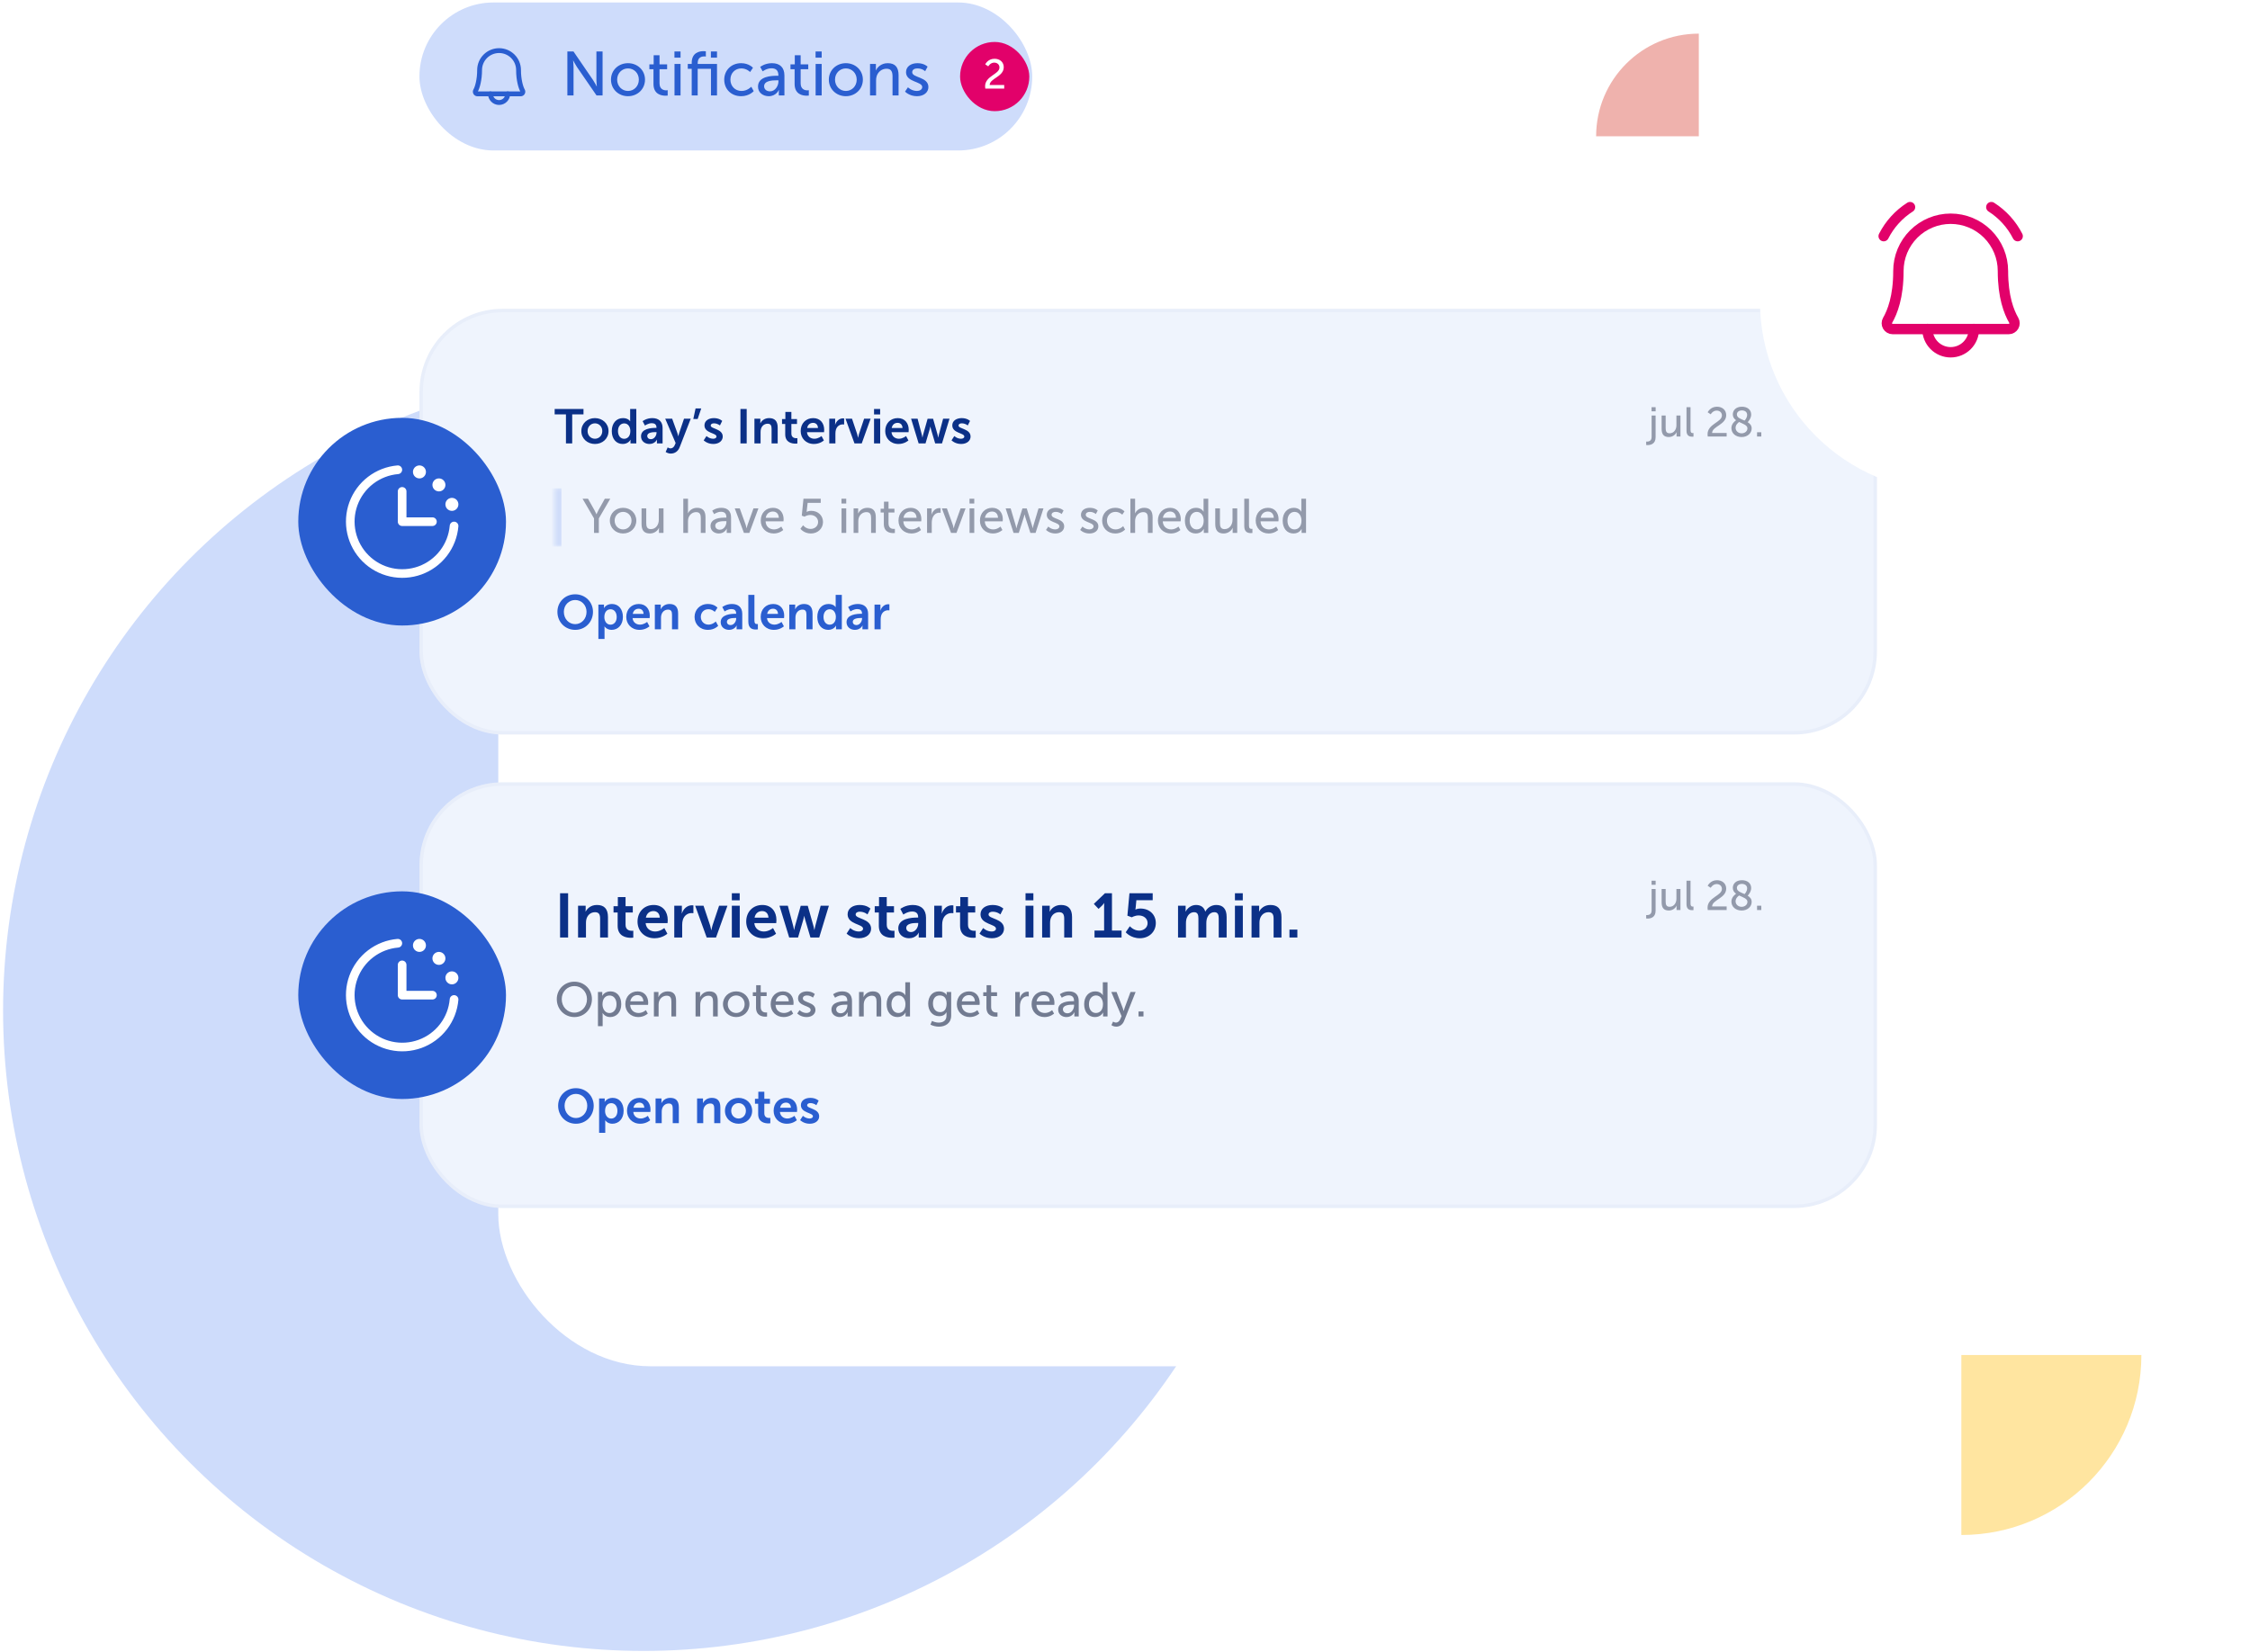<svg width="655" height="481" viewBox="0 0 655 481" fill="none" xmlns="http://www.w3.org/2000/svg">
<circle cx="187.342" cy="294.274" r="186.448" fill="#CEDCFB"/>
<g filter="url(#filter0_d_8358_5459)">
<rect x="145.051" y="65.484" width="423.485" height="315.467" rx="44.344" fill="white"/>
</g>
<rect x="122.105" y="227.793" width="424.296" height="123.963" rx="24.188" fill="#EFF4FD"/>
<rect x="122.609" y="228.297" width="423.288" height="122.955" rx="23.684" stroke="#0F3A9F" stroke-opacity="0.03" stroke-width="1.008"/>
<rect x="86.83" y="259.54" width="60.47" height="60.47" rx="30.235" fill="#2A5ED0"/>
<path d="M133.442 291.138C133.175 294.249 132.024 297.22 130.125 299.7C128.227 302.18 125.66 304.066 122.726 305.136C119.792 306.206 116.613 306.416 113.564 305.741C110.514 305.067 107.721 303.535 105.513 301.326C103.304 299.118 101.773 296.325 101.098 293.276C100.423 290.226 100.633 287.048 101.703 284.114C102.774 281.18 104.66 278.612 107.14 276.714C109.619 274.815 112.59 273.665 115.701 273.397C115.867 273.383 116.033 273.402 116.191 273.453C116.349 273.504 116.496 273.585 116.623 273.692C116.749 273.8 116.854 273.931 116.929 274.079C117.005 274.226 117.051 274.387 117.065 274.553C117.079 274.718 117.06 274.885 117.009 275.043C116.958 275.201 116.877 275.347 116.77 275.474C116.662 275.601 116.531 275.705 116.383 275.781C116.236 275.857 116.075 275.903 115.909 275.916C113.276 276.143 110.761 277.116 108.663 278.723C106.564 280.33 104.967 282.503 104.061 284.986C103.155 287.469 102.977 290.159 103.548 292.74C104.12 295.321 105.416 297.685 107.285 299.554C109.154 301.423 111.518 302.72 114.099 303.291C116.68 303.862 119.37 303.684 121.853 302.778C124.337 301.872 126.509 300.276 128.116 298.177C129.723 296.078 130.697 293.564 130.923 290.93C130.95 290.596 131.11 290.286 131.365 290.07C131.621 289.853 131.952 289.747 132.286 289.774C132.621 289.802 132.93 289.961 133.147 290.217C133.364 290.472 133.47 290.804 133.442 291.138ZM115.805 280.956V289.774C115.805 290.108 115.938 290.429 116.174 290.665C116.411 290.901 116.731 291.034 117.065 291.034H125.884C126.218 291.034 126.538 290.901 126.774 290.665C127.011 290.429 127.143 290.108 127.143 289.774C127.143 289.44 127.011 289.12 126.774 288.883C126.538 288.647 126.218 288.514 125.884 288.514H118.325V280.956C118.325 280.621 118.192 280.301 117.956 280.065C117.72 279.829 117.399 279.696 117.065 279.696C116.731 279.696 116.411 279.829 116.174 280.065C115.938 280.301 115.805 280.621 115.805 280.956ZM122.104 277.176C122.478 277.176 122.843 277.065 123.154 276.858C123.465 276.65 123.707 276.355 123.85 276.01C123.993 275.664 124.031 275.284 123.958 274.918C123.885 274.551 123.705 274.215 123.44 273.95C123.176 273.686 122.84 273.506 122.473 273.433C122.106 273.36 121.726 273.398 121.381 273.541C121.036 273.684 120.741 273.926 120.533 274.237C120.325 274.547 120.215 274.913 120.215 275.287C120.215 275.788 120.414 276.268 120.768 276.623C121.122 276.977 121.603 277.176 122.104 277.176ZM127.773 280.956C128.147 280.956 128.512 280.845 128.823 280.637C129.134 280.429 129.376 280.134 129.519 279.789C129.662 279.444 129.7 279.064 129.627 278.697C129.554 278.331 129.374 277.994 129.11 277.73C128.845 277.465 128.509 277.285 128.142 277.213C127.775 277.14 127.395 277.177 127.05 277.32C126.705 277.463 126.41 277.705 126.202 278.016C125.994 278.327 125.884 278.692 125.884 279.066C125.884 279.567 126.083 280.048 126.437 280.402C126.791 280.756 127.272 280.956 127.773 280.956ZM131.553 286.625C131.926 286.625 132.292 286.514 132.603 286.306C132.913 286.098 133.155 285.803 133.299 285.458C133.442 285.113 133.479 284.733 133.406 284.366C133.333 284 133.153 283.663 132.889 283.399C132.625 283.134 132.288 282.954 131.921 282.882C131.555 282.809 131.175 282.846 130.83 282.989C130.484 283.132 130.189 283.374 129.981 283.685C129.774 283.996 129.663 284.361 129.663 284.735C129.663 285.236 129.862 285.717 130.216 286.071C130.571 286.426 131.052 286.625 131.553 286.625Z" fill="white"/>
<path d="M163.044 272.981V260.101H165.384V272.981H163.044ZM168.279 272.981V263.729H170.492V264.799C170.492 265.144 170.456 265.434 170.456 265.434H170.492C170.891 264.654 171.907 263.511 173.776 263.511C175.826 263.511 176.987 264.581 176.987 267.03V272.981H174.701V267.502C174.701 266.377 174.411 265.616 173.232 265.616C171.998 265.616 171.091 266.396 170.746 267.502C170.619 267.883 170.583 268.3 170.583 268.736V272.981H168.279ZM179.804 269.588V265.706H178.606V263.874H179.858V261.207H182.108V263.874H184.212V265.706H182.108V269.298C182.108 270.822 183.305 271.04 183.94 271.04C184.194 271.04 184.357 271.003 184.357 271.003V273.017C184.357 273.017 184.085 273.071 183.65 273.071C182.362 273.071 179.804 272.69 179.804 269.588ZM185.59 268.355C185.59 265.507 187.531 263.511 190.288 263.511C192.955 263.511 194.388 265.452 194.388 267.901C194.388 268.173 194.334 268.79 194.334 268.79H187.948C188.093 270.405 189.345 271.239 190.724 271.239C192.211 271.239 193.39 270.223 193.39 270.223L194.279 271.874C194.279 271.874 192.864 273.198 190.56 273.198C187.495 273.198 185.59 270.985 185.59 268.355ZM188.021 267.212H192.066C192.03 265.96 191.25 265.289 190.234 265.289C189.055 265.289 188.238 266.015 188.021 267.212ZM196.288 272.981V263.729H198.501V265.325C198.501 265.67 198.465 265.978 198.465 265.978H198.501C198.918 264.654 200.025 263.602 201.44 263.602C201.657 263.602 201.857 263.638 201.857 263.638V265.906C201.857 265.906 201.621 265.869 201.313 265.869C200.333 265.869 199.227 266.432 198.791 267.811C198.646 268.264 198.592 268.772 198.592 269.316V272.981H196.288ZM205.726 272.981L202.37 263.729H204.801L206.724 269.461C206.905 270.006 207.032 270.858 207.05 270.858H207.087C207.105 270.858 207.232 270.006 207.413 269.461L209.336 263.729H211.767L208.447 272.981H205.726ZM213.047 262.151V260.101H215.333V262.151H213.047ZM213.047 272.981V263.729H215.351V272.981H213.047ZM217.23 268.355C217.23 265.507 219.171 263.511 221.929 263.511C224.595 263.511 226.028 265.452 226.028 267.901C226.028 268.173 225.974 268.79 225.974 268.79H219.588C219.734 270.405 220.985 271.239 222.364 271.239C223.852 271.239 225.031 270.223 225.031 270.223L225.92 271.874C225.92 271.874 224.505 273.198 222.201 273.198C219.135 273.198 217.23 270.985 217.23 268.355ZM219.661 267.212H223.706C223.67 265.96 222.89 265.289 221.874 265.289C220.695 265.289 219.879 266.015 219.661 267.212ZM229.742 272.981L226.912 263.729H229.343L230.958 269.806C231.085 270.296 231.139 270.786 231.139 270.786H231.175C231.175 270.786 231.266 270.296 231.393 269.806L233.098 263.747H235.148L236.853 269.806C236.98 270.296 237.053 270.786 237.053 270.786H237.089C237.089 270.786 237.162 270.296 237.289 269.806L238.903 263.729H241.298L238.486 272.981H235.928L234.368 267.702C234.223 267.212 234.132 266.704 234.132 266.704H234.096C234.096 266.704 234.023 267.212 233.878 267.702L232.318 272.981H229.742ZM246.458 271.838L247.51 270.223C247.51 270.223 248.526 271.239 250.032 271.239C250.685 271.239 251.247 270.949 251.247 270.405C251.247 269.026 246.748 269.207 246.748 266.232C246.748 264.509 248.29 263.511 250.286 263.511C252.372 263.511 253.388 264.563 253.388 264.563L252.535 266.269C252.535 266.269 251.683 265.47 250.268 265.47C249.669 265.47 249.089 265.724 249.089 266.305C249.089 267.611 253.588 267.448 253.588 270.423C253.588 271.965 252.245 273.198 250.05 273.198C247.746 273.198 246.458 271.838 246.458 271.838ZM255.84 269.588V265.706H254.642V263.874H255.894V261.207H258.144V263.874H260.248V265.706H258.144V269.298C258.144 270.822 259.341 271.04 259.976 271.04C260.23 271.04 260.393 271.003 260.393 271.003V273.017C260.393 273.017 260.121 273.071 259.686 273.071C258.398 273.071 255.84 272.69 255.84 269.588ZM261.499 270.314C261.499 267.375 265.472 267.176 266.977 267.176H267.286V267.049C267.286 265.833 266.524 265.416 265.508 265.416C264.184 265.416 262.968 266.305 262.968 266.305L262.097 264.654C262.097 264.654 263.531 263.511 265.726 263.511C268.157 263.511 269.572 264.854 269.572 267.194V272.981H267.449V272.219C267.449 271.856 267.485 271.566 267.485 271.566H267.449C267.467 271.566 266.742 273.198 264.637 273.198C262.986 273.198 261.499 272.164 261.499 270.314ZM263.821 270.205C263.821 270.822 264.274 271.402 265.218 271.402C266.433 271.402 267.304 270.096 267.304 268.972V268.754H266.905C265.726 268.754 263.821 268.917 263.821 270.205ZM271.969 272.981V263.729H274.183V265.325C274.183 265.67 274.146 265.978 274.146 265.978H274.183C274.6 264.654 275.706 263.602 277.121 263.602C277.339 263.602 277.539 263.638 277.539 263.638V265.906C277.539 265.906 277.303 265.869 276.994 265.869C276.015 265.869 274.908 266.432 274.473 267.811C274.328 268.264 274.273 268.772 274.273 269.316V272.981H271.969ZM279.49 269.588V265.706H278.293V263.874H279.545V261.207H281.794V263.874H283.898V265.706H281.794V269.298C281.794 270.822 282.991 271.04 283.626 271.04C283.88 271.04 284.044 271.003 284.044 271.003V273.017C284.044 273.017 283.771 273.071 283.336 273.071C282.048 273.071 279.49 272.69 279.49 269.588ZM285.149 271.838L286.201 270.223C286.201 270.223 287.217 271.239 288.723 271.239C289.376 271.239 289.939 270.949 289.939 270.405C289.939 269.026 285.44 269.207 285.44 266.232C285.44 264.509 286.982 263.511 288.977 263.511C291.063 263.511 292.079 264.563 292.079 264.563L291.227 266.269C291.227 266.269 290.374 265.47 288.959 265.47C288.36 265.47 287.78 265.724 287.78 266.305C287.78 267.611 292.279 267.448 292.279 270.423C292.279 271.965 290.936 273.198 288.741 273.198C286.437 273.198 285.149 271.838 285.149 271.838ZM298.543 262.151V260.101H300.829V262.151H298.543ZM298.543 272.981V263.729H300.847V272.981H298.543ZM303.379 272.981V263.729H305.593V264.799C305.593 265.144 305.556 265.434 305.556 265.434H305.593C305.992 264.654 307.008 263.511 308.876 263.511C310.926 263.511 312.087 264.581 312.087 267.03V272.981H309.801V267.502C309.801 266.377 309.511 265.616 308.332 265.616C307.098 265.616 306.191 266.396 305.847 267.502C305.72 267.883 305.683 268.3 305.683 268.736V272.981H303.379ZM318.626 272.981V270.967H321.42V263.82C321.42 263.384 321.438 262.949 321.438 262.949H321.401C321.401 262.949 321.256 263.257 320.839 263.674L319.805 264.654L318.426 263.203L321.655 260.101H323.705V270.967H326.499V272.981H318.626ZM327.709 271.457L328.907 269.697C328.907 269.697 329.977 270.985 331.646 270.985C332.898 270.985 334.077 270.151 334.077 268.79C334.077 267.448 332.952 266.559 331.483 266.559C330.34 266.559 329.487 267.103 329.487 267.103L328.199 266.631L328.798 260.101H335.564V262.114H330.811L330.612 264.237C330.576 264.581 330.521 264.835 330.521 264.835H330.557C330.557 264.835 331.156 264.545 331.936 264.545C334.784 264.545 336.471 266.45 336.471 268.772C336.471 271.312 334.512 273.198 331.827 273.198C329.106 273.198 327.709 271.457 327.709 271.457ZM342.939 272.981V263.729H345.152V264.799C345.152 265.144 345.116 265.434 345.116 265.434H345.152C345.605 264.527 346.712 263.511 348.163 263.511C349.578 263.511 350.485 264.164 350.866 265.416H350.902C351.41 264.418 352.608 263.511 354.059 263.511C355.982 263.511 357.089 264.6 357.089 267.03V272.981H354.785V267.466C354.785 266.414 354.585 265.616 353.515 265.616C352.336 265.616 351.556 266.559 351.283 267.72C351.193 268.083 351.175 268.482 351.175 268.917V272.981H348.871V267.466C348.871 266.468 348.707 265.616 347.619 265.616C346.422 265.616 345.642 266.559 345.351 267.738C345.261 268.083 345.243 268.5 345.243 268.917V272.981H342.939ZM359.503 262.151V260.101H361.789V262.151H359.503ZM359.503 272.981V263.729H361.807V272.981H359.503ZM364.339 272.981V263.729H366.552V264.799C366.552 265.144 366.516 265.434 366.516 265.434H366.552C366.952 264.654 367.967 263.511 369.836 263.511C371.886 263.511 373.047 264.581 373.047 267.03V272.981H370.761V267.502C370.761 266.377 370.471 265.616 369.292 265.616C368.058 265.616 367.151 266.396 366.806 267.502C366.679 267.883 366.643 268.3 366.643 268.736V272.981H364.339ZM375.374 272.981V270.677H377.678V272.981H375.374Z" fill="#0B3087"/>
<path d="M162.088 290.929C162.088 288.065 164.332 285.85 167.21 285.85C170.089 285.85 172.318 288.065 172.318 290.929C172.318 293.864 170.089 296.15 167.21 296.15C164.332 296.15 162.088 293.864 162.088 290.929ZM163.528 290.929C163.528 293.173 165.178 294.866 167.21 294.866C169.242 294.866 170.879 293.173 170.879 290.929C170.879 288.757 169.242 287.12 167.21 287.12C165.178 287.12 163.528 288.757 163.528 290.929ZM174.072 298.803V288.841H175.327V289.448C175.327 289.73 175.299 289.97 175.299 289.97H175.327C175.327 289.97 175.934 288.672 177.726 288.672C179.645 288.672 180.858 290.196 180.858 292.411C180.858 294.683 179.49 296.15 177.627 296.15C176.061 296.15 175.44 294.979 175.44 294.979H175.412C175.412 294.979 175.44 295.233 175.44 295.6V298.803H174.072ZM175.398 292.439C175.398 293.709 176.103 294.979 177.415 294.979C178.544 294.979 179.475 294.048 179.475 292.425C179.475 290.873 178.643 289.871 177.458 289.871C176.385 289.871 175.398 290.619 175.398 292.439ZM182.038 292.411C182.038 290.139 183.576 288.672 185.608 288.672C187.625 288.672 188.698 290.168 188.698 292.016C188.698 292.199 188.655 292.609 188.655 292.609H183.449C183.519 294.175 184.634 294.965 185.904 294.965C187.131 294.965 188.02 294.132 188.02 294.132L188.585 295.134C188.585 295.134 187.527 296.15 185.819 296.15C183.576 296.15 182.038 294.527 182.038 292.411ZM183.491 291.579H187.301C187.258 290.351 186.497 289.758 185.579 289.758C184.535 289.758 183.689 290.407 183.491 291.579ZM190.358 295.981V288.841H191.684V289.787C191.684 290.069 191.656 290.309 191.656 290.309H191.684C191.967 289.688 192.813 288.672 194.365 288.672C196.044 288.672 196.82 289.589 196.82 291.409V295.981H195.452V291.72C195.452 290.718 195.24 289.928 194.097 289.928C193.011 289.928 192.136 290.647 191.84 291.677C191.755 291.959 191.727 292.284 191.727 292.637V295.981H190.358ZM202.484 295.981V288.841H203.81V289.787C203.81 290.069 203.782 290.309 203.782 290.309H203.81C204.092 289.688 204.939 288.672 206.491 288.672C208.17 288.672 208.946 289.589 208.946 291.409V295.981H207.577V291.72C207.577 290.718 207.366 289.928 206.223 289.928C205.136 289.928 204.261 290.647 203.965 291.677C203.88 291.959 203.852 292.284 203.852 292.637V295.981H202.484ZM210.463 292.397C210.463 290.238 212.185 288.672 214.315 288.672C216.446 288.672 218.167 290.238 218.167 292.397C218.167 294.57 216.446 296.15 214.315 296.15C212.185 296.15 210.463 294.57 210.463 292.397ZM211.86 292.397C211.86 293.892 212.975 294.965 214.315 294.965C215.67 294.965 216.77 293.892 216.77 292.397C216.77 290.915 215.67 289.857 214.315 289.857C212.975 289.857 211.86 290.915 211.86 292.397ZM220.086 293.37V290.041H219.155V288.94H220.129V286.88H221.455V288.94H223.176V290.041H221.455V293.215C221.455 294.64 222.457 294.824 222.979 294.824C223.176 294.824 223.303 294.796 223.303 294.796V296.009C223.303 296.009 223.106 296.037 222.823 296.037C221.906 296.037 220.086 295.755 220.086 293.37ZM224.353 292.411C224.353 290.139 225.891 288.672 227.923 288.672C229.94 288.672 231.013 290.168 231.013 292.016C231.013 292.199 230.97 292.609 230.97 292.609H225.764C225.834 294.175 226.949 294.965 228.219 294.965C229.447 294.965 230.335 294.132 230.335 294.132L230.9 295.134C230.9 295.134 229.842 296.15 228.134 296.15C225.891 296.15 224.353 294.527 224.353 292.411ZM225.806 291.579H229.616C229.573 290.351 228.812 289.758 227.894 289.758C226.85 289.758 226.004 290.407 225.806 291.579ZM232.095 295.106L232.758 294.132C232.758 294.132 233.562 294.965 234.804 294.965C235.396 294.965 235.989 294.654 235.989 294.076C235.989 292.764 232.32 293.032 232.32 290.704C232.32 289.406 233.477 288.672 234.903 288.672C236.469 288.672 237.202 289.462 237.202 289.462L236.652 290.492C236.652 290.492 236.017 289.857 234.888 289.857C234.296 289.857 233.717 290.111 233.717 290.732C233.717 292.016 237.386 291.734 237.386 294.076C237.386 295.261 236.37 296.15 234.804 296.15C233.054 296.15 232.095 295.106 232.095 295.106ZM242.043 293.977C242.043 291.621 245.147 291.522 246.347 291.522H246.657V291.395C246.657 290.224 245.994 289.829 245.091 289.829C243.99 289.829 243.101 290.52 243.101 290.52L242.537 289.519C242.537 289.519 243.567 288.672 245.204 288.672C247.01 288.672 248.026 289.66 248.026 291.466V295.981H246.756V295.303C246.756 294.979 246.784 294.739 246.784 294.739H246.756C246.756 294.739 246.177 296.15 244.47 296.15C243.242 296.15 242.043 295.402 242.043 293.977ZM243.426 293.907C243.426 294.485 243.877 295.049 244.766 295.049C245.923 295.049 246.671 293.836 246.671 292.778V292.552H246.318C245.288 292.552 243.426 292.623 243.426 293.907ZM250.076 295.981V288.841H251.402V289.787C251.402 290.069 251.374 290.309 251.374 290.309H251.402C251.684 289.688 252.531 288.672 254.083 288.672C255.762 288.672 256.538 289.589 256.538 291.409V295.981H255.17V291.72C255.17 290.718 254.958 289.928 253.815 289.928C252.729 289.928 251.854 290.647 251.557 291.677C251.473 291.959 251.445 292.284 251.445 292.637V295.981H250.076ZM258.112 292.411C258.112 290.139 259.452 288.672 261.343 288.672C262.994 288.672 263.544 289.801 263.544 289.801H263.572C263.572 289.801 263.544 289.589 263.544 289.321V286.019H264.913V295.981H263.615V295.303C263.615 295.021 263.629 294.824 263.629 294.824H263.601C263.601 294.824 263.022 296.15 261.258 296.15C259.325 296.15 258.112 294.626 258.112 292.411ZM259.509 292.411C259.509 293.963 260.341 294.965 261.526 294.965C262.585 294.965 263.586 294.217 263.586 292.397C263.586 291.127 262.923 289.857 261.569 289.857C260.44 289.857 259.509 290.788 259.509 292.411ZM271.31 297.279C271.31 297.279 272.199 297.759 273.272 297.759C274.513 297.759 275.529 297.208 275.529 295.755V295.233C275.529 295.007 275.543 294.781 275.543 294.781H275.515C275.092 295.487 274.429 295.896 273.399 295.896C271.409 295.896 270.21 294.302 270.21 292.242C270.21 290.196 271.353 288.672 273.328 288.672C275.049 288.672 275.571 289.73 275.571 289.73H275.6C275.6 289.73 275.586 289.631 275.586 289.504V288.841H276.898V295.684C276.898 298.041 275.106 298.944 273.3 298.944C272.439 298.944 271.55 298.704 270.859 298.351L271.31 297.279ZM273.667 294.711C274.654 294.711 275.557 294.118 275.557 292.256C275.557 290.393 274.654 289.857 273.54 289.857C272.298 289.857 271.593 290.76 271.593 292.213C271.593 293.695 272.383 294.711 273.667 294.711ZM278.545 292.411C278.545 290.139 280.083 288.672 282.115 288.672C284.133 288.672 285.205 290.168 285.205 292.016C285.205 292.199 285.163 292.609 285.163 292.609H279.956C280.027 294.175 281.142 294.965 282.411 294.965C283.639 294.965 284.528 294.132 284.528 294.132L285.092 295.134C285.092 295.134 284.034 296.15 282.327 296.15C280.083 296.15 278.545 294.527 278.545 292.411ZM279.999 291.579H283.808C283.766 290.351 283.004 289.758 282.087 289.758C281.043 289.758 280.196 290.407 279.999 291.579ZM287.162 293.37V290.041H286.231V288.94H287.204V286.88H288.531V288.94H290.252V290.041H288.531V293.215C288.531 294.64 289.532 294.824 290.054 294.824C290.252 294.824 290.379 294.796 290.379 294.796V296.009C290.379 296.009 290.181 296.037 289.899 296.037C288.982 296.037 287.162 295.755 287.162 293.37ZM295.546 295.981V288.841H296.873V290.083C296.873 290.379 296.844 290.619 296.844 290.619H296.873C297.197 289.575 298.03 288.757 299.13 288.757C299.314 288.757 299.483 288.785 299.483 288.785V290.139C299.483 290.139 299.299 290.097 299.088 290.097C298.213 290.097 297.409 290.718 297.084 291.776C296.957 292.185 296.915 292.623 296.915 293.06V295.981H295.546ZM300.302 292.411C300.302 290.139 301.84 288.672 303.872 288.672C305.89 288.672 306.962 290.168 306.962 292.016C306.962 292.199 306.92 292.609 306.92 292.609H301.713C301.784 294.175 302.898 294.965 304.168 294.965C305.396 294.965 306.285 294.132 306.285 294.132L306.849 295.134C306.849 295.134 305.791 296.15 304.084 296.15C301.84 296.15 300.302 294.527 300.302 292.411ZM301.756 291.579H305.565C305.523 290.351 304.761 289.758 303.844 289.758C302.8 289.758 301.953 290.407 301.756 291.579ZM308.044 293.977C308.044 291.621 311.148 291.522 312.347 291.522H312.658V291.395C312.658 290.224 311.995 289.829 311.092 289.829C309.991 289.829 309.102 290.52 309.102 290.52L308.538 289.519C308.538 289.519 309.568 288.672 311.205 288.672C313.011 288.672 314.027 289.66 314.027 291.466V295.981H312.757V295.303C312.757 294.979 312.785 294.739 312.785 294.739H312.757C312.757 294.739 312.178 296.15 310.471 296.15C309.243 296.15 308.044 295.402 308.044 293.977ZM309.427 293.907C309.427 294.485 309.878 295.049 310.767 295.049C311.924 295.049 312.672 293.836 312.672 292.778V292.552H312.319C311.289 292.552 309.427 292.623 309.427 293.907ZM315.611 292.411C315.611 290.139 316.952 288.672 318.842 288.672C320.493 288.672 321.043 289.801 321.043 289.801H321.072C321.072 289.801 321.043 289.589 321.043 289.321V286.019H322.412V295.981H321.114V295.303C321.114 295.021 321.128 294.824 321.128 294.824H321.1C321.1 294.824 320.521 296.15 318.758 296.15C316.825 296.15 315.611 294.626 315.611 292.411ZM317.008 292.411C317.008 293.963 317.841 294.965 319.026 294.965C320.084 294.965 321.086 294.217 321.086 292.397C321.086 291.127 320.423 289.857 319.068 289.857C317.939 289.857 317.008 290.788 317.008 292.411ZM323.549 298.506L324.029 297.462C324.029 297.462 324.424 297.759 324.861 297.759C325.412 297.759 325.877 297.363 326.145 296.714L326.498 295.896L323.507 288.841H325.045L326.837 293.512C326.978 293.878 327.105 294.372 327.105 294.372H327.133C327.133 294.372 327.246 293.892 327.373 293.526L329.108 288.841H330.59L327.246 297.265C326.808 298.365 325.934 298.944 324.932 298.944C324.128 298.944 323.549 298.506 323.549 298.506ZM331.44 295.981V294.527H332.88V295.981H331.44Z" fill="#727B91"/>
<path d="M162.478 321.964C162.478 319.1 164.707 316.856 167.656 316.856C170.605 316.856 172.834 319.1 172.834 321.964C172.834 324.913 170.605 327.213 167.656 327.213C164.707 327.213 162.478 324.913 162.478 321.964ZM164.354 321.964C164.354 324.024 165.822 325.548 167.656 325.548C169.49 325.548 170.957 324.024 170.957 321.964C170.957 319.989 169.49 318.521 167.656 318.521C165.822 318.521 164.354 319.989 164.354 321.964ZM174.406 329.865V319.848H176.043V320.37C176.043 320.638 176.014 320.863 176.014 320.863H176.043C176.043 320.863 176.663 319.678 178.357 319.678C180.304 319.678 181.545 321.216 181.545 323.446C181.545 325.731 180.149 327.213 178.258 327.213C176.833 327.213 176.198 326.225 176.198 326.225H176.17C176.17 326.225 176.198 326.479 176.198 326.846V329.865H174.406ZM176.141 323.488C176.141 324.602 176.748 325.703 177.933 325.703C178.921 325.703 179.739 324.899 179.739 323.474C179.739 322.105 179.006 321.216 177.947 321.216C177.016 321.216 176.141 321.893 176.141 323.488ZM182.524 323.446C182.524 321.23 184.033 319.678 186.178 319.678C188.252 319.678 189.367 321.188 189.367 323.093C189.367 323.304 189.324 323.784 189.324 323.784H184.358C184.471 325.04 185.444 325.689 186.517 325.689C187.674 325.689 188.591 324.899 188.591 324.899L189.282 326.183C189.282 326.183 188.182 327.213 186.39 327.213C184.005 327.213 182.524 325.491 182.524 323.446ZM184.414 322.557H187.561C187.532 321.583 186.926 321.061 186.136 321.061C185.219 321.061 184.584 321.625 184.414 322.557ZM190.844 327.043V319.848H192.566V320.68C192.566 320.948 192.537 321.174 192.537 321.174H192.566C192.876 320.567 193.666 319.678 195.119 319.678C196.714 319.678 197.617 320.511 197.617 322.416V327.043H195.839V322.782C195.839 321.908 195.613 321.315 194.696 321.315C193.737 321.315 193.031 321.922 192.763 322.782C192.664 323.079 192.636 323.403 192.636 323.742V327.043H190.844ZM202.928 327.043V319.848H204.65V320.68C204.65 320.948 204.621 321.174 204.621 321.174H204.65C204.96 320.567 205.75 319.678 207.203 319.678C208.798 319.678 209.701 320.511 209.701 322.416V327.043H207.923V322.782C207.923 321.908 207.697 321.315 206.78 321.315C205.821 321.315 205.115 321.922 204.847 322.782C204.748 323.079 204.72 323.403 204.72 323.742V327.043H202.928ZM211.045 323.446C211.045 321.244 212.809 319.678 214.996 319.678C217.197 319.678 218.961 321.244 218.961 323.446C218.961 325.661 217.197 327.213 215.01 327.213C212.809 327.213 211.045 325.661 211.045 323.446ZM212.865 323.446C212.865 324.786 213.839 325.689 215.01 325.689C216.167 325.689 217.141 324.786 217.141 323.446C217.141 322.119 216.167 321.202 215.01 321.202C213.839 321.202 212.865 322.119 212.865 323.446ZM220.71 324.405V321.386H219.779V319.96H220.753V317.886H222.502V319.96H224.139V321.386H222.502V324.179C222.502 325.364 223.433 325.534 223.927 325.534C224.125 325.534 224.252 325.506 224.252 325.506V327.072C224.252 327.072 224.04 327.114 223.702 327.114C222.7 327.114 220.71 326.818 220.71 324.405ZM225.211 323.446C225.211 321.23 226.72 319.678 228.865 319.678C230.939 319.678 232.054 321.188 232.054 323.093C232.054 323.304 232.011 323.784 232.011 323.784H227.045C227.158 325.04 228.131 325.689 229.204 325.689C230.361 325.689 231.278 324.899 231.278 324.899L231.969 326.183C231.969 326.183 230.869 327.213 229.077 327.213C226.692 327.213 225.211 325.491 225.211 323.446ZM227.101 322.557H230.248C230.22 321.583 229.613 321.061 228.823 321.061C227.906 321.061 227.271 321.625 227.101 322.557ZM232.924 326.155L233.743 324.899C233.743 324.899 234.533 325.689 235.704 325.689C236.212 325.689 236.649 325.463 236.649 325.04C236.649 323.968 233.15 324.109 233.15 321.795C233.15 320.454 234.35 319.678 235.902 319.678C237.524 319.678 238.314 320.497 238.314 320.497L237.651 321.823C237.651 321.823 236.988 321.202 235.888 321.202C235.422 321.202 234.97 321.4 234.97 321.851C234.97 322.867 238.47 322.74 238.47 325.054C238.47 326.253 237.425 327.213 235.718 327.213C233.926 327.213 232.924 326.155 232.924 326.155Z" fill="#2A5ED0"/>
<path d="M480.792 257.64V256.443H481.977V257.64H480.792ZM480.804 258.862H481.965V265.187C481.965 267.231 480.393 267.473 479.631 267.473C479.377 267.473 479.22 267.448 479.22 267.448V266.445C479.22 266.445 479.328 266.457 479.486 266.457C479.933 266.457 480.804 266.312 480.804 265.114V258.862ZM483.719 262.78V258.862H484.892V262.514C484.892 263.361 485.062 264.038 486.041 264.038C487.287 264.038 488.025 262.937 488.025 261.728V258.862H489.198V264.981H488.061V264.171C488.061 263.917 488.085 263.723 488.085 263.723H488.061C487.807 264.328 487.009 265.126 485.811 265.126C484.433 265.126 483.719 264.401 483.719 262.78ZM490.959 263.312V256.443H492.132V263.107C492.132 263.844 492.423 263.977 492.785 263.977C492.894 263.977 492.991 263.965 492.991 263.965V265.005C492.991 265.005 492.81 265.03 492.604 265.03C491.939 265.03 490.959 264.848 490.959 263.312ZM497.145 264.981C497.109 264.751 497.085 264.534 497.085 264.328C497.085 261.28 501.269 260.845 501.269 258.837C501.269 257.991 500.628 257.422 499.733 257.422C498.608 257.422 498.004 258.511 498.004 258.511L497.121 257.918C497.121 257.918 497.895 256.298 499.818 256.298C501.39 256.298 502.515 257.277 502.515 258.753C502.515 261.559 498.439 261.994 498.415 263.941H502.648V264.981H497.145ZM504.03 262.514C504.03 261.208 505.167 260.398 505.396 260.24C504.84 259.841 504.441 259.321 504.441 258.535C504.441 257.398 505.3 256.298 507.102 256.298C508.686 256.298 509.786 257.181 509.786 258.584C509.786 259.72 508.879 260.688 508.771 260.809C509.424 261.208 509.932 261.74 509.932 262.623C509.932 263.953 508.783 265.126 507.005 265.126C505.3 265.126 504.03 264.062 504.03 262.514ZM508.698 262.587C508.698 261.667 507.428 261.305 506.279 260.748C506.001 260.942 505.251 261.522 505.251 262.441C505.251 263.421 506.098 264.05 507.005 264.05C507.9 264.05 508.698 263.469 508.698 262.587ZM505.626 258.559C505.626 259.503 506.763 259.865 507.864 260.337C507.997 260.204 508.613 259.551 508.613 258.656C508.613 257.87 507.984 257.374 507.09 257.374C506.146 257.374 505.626 257.906 505.626 258.559ZM511.499 264.981V263.736H512.733V264.981H511.499Z" fill="#939AAB"/>
<rect x="122.105" y="89.921" width="424.296" height="123.963" rx="24.188" fill="#EFF4FD"/>
<rect x="122.609" y="90.425" width="423.288" height="122.955" rx="23.684" stroke="#0F3A9F" stroke-opacity="0.03" stroke-width="1.008"/>
<rect x="86.831" y="121.668" width="60.47" height="60.47" rx="30.235" fill="#2A5ED0"/>
<path d="M133.443 153.266C133.176 156.378 132.025 159.348 130.126 161.828C128.228 164.308 125.661 166.194 122.727 167.264C119.793 168.335 116.614 168.545 113.565 167.87C110.515 167.195 107.722 165.663 105.514 163.455C103.305 161.246 101.774 158.453 101.099 155.404C100.424 152.355 100.634 149.176 101.704 146.242C102.775 143.308 104.661 140.741 107.14 138.842C109.62 136.944 112.591 135.793 115.702 135.525C115.868 135.512 116.034 135.531 116.192 135.581C116.35 135.632 116.497 135.713 116.624 135.821C116.75 135.928 116.855 136.059 116.93 136.207C117.006 136.355 117.052 136.516 117.066 136.681C117.08 136.847 117.061 137.013 117.01 137.171C116.959 137.329 116.878 137.476 116.771 137.602C116.663 137.729 116.532 137.833 116.384 137.909C116.237 137.985 116.076 138.031 115.91 138.045C113.277 138.271 110.762 139.245 108.664 140.852C106.565 142.458 104.968 144.631 104.062 147.114C103.156 149.597 102.978 152.288 103.549 154.869C104.12 157.449 105.417 159.814 107.286 161.683C109.155 163.552 111.519 164.848 114.1 165.419C116.681 165.99 119.371 165.812 121.854 164.906C124.338 164 126.51 162.404 128.117 160.305C129.724 158.206 130.697 155.692 130.924 153.058C130.951 152.724 131.11 152.415 131.366 152.198C131.622 151.981 131.953 151.875 132.287 151.902C132.622 151.93 132.931 152.089 133.148 152.345C133.365 152.601 133.471 152.932 133.443 153.266ZM115.806 143.084V151.902C115.806 152.237 115.939 152.557 116.175 152.793C116.412 153.03 116.732 153.162 117.066 153.162H125.885C126.219 153.162 126.539 153.03 126.775 152.793C127.012 152.557 127.144 152.237 127.144 151.902C127.144 151.568 127.012 151.248 126.775 151.012C126.539 150.775 126.219 150.643 125.885 150.643H118.326V143.084C118.326 142.75 118.193 142.429 117.957 142.193C117.721 141.957 117.4 141.824 117.066 141.824C116.732 141.824 116.412 141.957 116.175 142.193C115.939 142.429 115.806 142.75 115.806 143.084ZM122.105 139.305C122.479 139.305 122.844 139.194 123.155 138.986C123.466 138.779 123.708 138.483 123.851 138.138C123.994 137.793 124.032 137.413 123.959 137.046C123.886 136.68 123.706 136.343 123.441 136.079C123.177 135.814 122.84 135.634 122.474 135.562C122.107 135.489 121.727 135.526 121.382 135.669C121.037 135.812 120.742 136.054 120.534 136.365C120.326 136.676 120.216 137.041 120.216 137.415C120.216 137.916 120.415 138.397 120.769 138.751C121.123 139.106 121.604 139.305 122.105 139.305ZM127.774 143.084C128.148 143.084 128.513 142.973 128.824 142.766C129.135 142.558 129.377 142.263 129.52 141.917C129.663 141.572 129.701 141.192 129.628 140.826C129.555 140.459 129.375 140.122 129.11 139.858C128.846 139.594 128.51 139.414 128.143 139.341C127.776 139.268 127.396 139.305 127.051 139.448C126.706 139.592 126.411 139.834 126.203 140.144C125.995 140.455 125.885 140.821 125.885 141.194C125.885 141.695 126.084 142.176 126.438 142.531C126.792 142.885 127.273 143.084 127.774 143.084ZM131.554 148.753C131.927 148.753 132.293 148.642 132.603 148.435C132.914 148.227 133.156 147.932 133.299 147.586C133.443 147.241 133.48 146.861 133.407 146.495C133.334 146.128 133.154 145.791 132.89 145.527C132.626 145.263 132.289 145.083 131.922 145.01C131.556 144.937 131.176 144.974 130.831 145.118C130.485 145.261 130.19 145.503 129.982 145.813C129.775 146.124 129.664 146.49 129.664 146.863C129.664 147.365 129.863 147.845 130.217 148.2C130.572 148.554 131.052 148.753 131.554 148.753Z" fill="white"/>
<path d="M164.755 129.109V120.658H161.468V119.092H169.863V120.658H166.575V129.109H164.755ZM169.234 125.511C169.234 123.31 170.998 121.744 173.185 121.744C175.386 121.744 177.15 123.31 177.15 125.511C177.15 127.727 175.386 129.279 173.199 129.279C170.998 129.279 169.234 127.727 169.234 125.511ZM171.054 125.511C171.054 126.852 172.028 127.755 173.199 127.755C174.356 127.755 175.33 126.852 175.33 125.511C175.33 124.185 174.356 123.268 173.199 123.268C172.028 123.268 171.054 124.185 171.054 125.511ZM178.095 125.511C178.095 123.226 179.45 121.744 181.354 121.744C182.935 121.744 183.429 122.661 183.429 122.661H183.457C183.457 122.661 183.443 122.478 183.443 122.252V119.092H185.235V129.109H183.541V128.517C183.541 128.249 183.57 128.051 183.57 128.051H183.541C183.541 128.051 182.935 129.279 181.284 129.279C179.337 129.279 178.095 127.741 178.095 125.511ZM179.901 125.511C179.901 126.88 180.635 127.769 181.693 127.769C182.624 127.769 183.499 127.092 183.499 125.497C183.499 124.383 182.907 123.282 181.707 123.282C180.72 123.282 179.901 124.086 179.901 125.511ZM186.608 127.035C186.608 124.75 189.698 124.594 190.869 124.594H191.109V124.496C191.109 123.55 190.516 123.226 189.726 123.226C188.696 123.226 187.751 123.917 187.751 123.917L187.074 122.633C187.074 122.633 188.188 121.744 189.895 121.744C191.786 121.744 192.887 122.788 192.887 124.608V129.109H191.236V128.517C191.236 128.235 191.264 128.009 191.264 128.009H191.236C191.25 128.009 190.686 129.279 189.049 129.279C187.765 129.279 186.608 128.474 186.608 127.035ZM188.414 126.951C188.414 127.43 188.767 127.882 189.5 127.882C190.446 127.882 191.123 126.866 191.123 125.991V125.822H190.813C189.895 125.822 188.414 125.949 188.414 126.951ZM193.778 131.607L194.371 130.266C194.371 130.266 194.766 130.563 195.175 130.563C195.669 130.563 196.149 130.266 196.417 129.631L196.685 128.996L193.651 121.913H195.669L197.179 126.062C197.32 126.443 197.447 127.035 197.447 127.035H197.475C197.475 127.035 197.588 126.471 197.715 126.09L199.126 121.913H201.087L197.87 130.196C197.362 131.508 196.36 132.072 195.274 132.072C194.413 132.072 193.778 131.607 193.778 131.607ZM201.825 122.012L202.489 118.922H204.139L203.095 122.012H201.825ZM204.851 128.22L205.67 126.965C205.67 126.965 206.46 127.755 207.631 127.755C208.139 127.755 208.576 127.529 208.576 127.106C208.576 126.033 205.077 126.175 205.077 123.861C205.077 122.52 206.276 121.744 207.828 121.744C209.451 121.744 210.241 122.563 210.241 122.563L209.578 123.889C209.578 123.889 208.915 123.268 207.814 123.268C207.349 123.268 206.897 123.466 206.897 123.917C206.897 124.933 210.396 124.806 210.396 127.12C210.396 128.319 209.352 129.279 207.645 129.279C205.853 129.279 204.851 128.22 204.851 128.22ZM215.551 129.109V119.092H217.371V129.109H215.551ZM219.623 129.109V121.913H221.344V122.746C221.344 123.014 221.316 123.24 221.316 123.24H221.344C221.654 122.633 222.445 121.744 223.898 121.744C225.492 121.744 226.395 122.577 226.395 124.481V129.109H224.617V124.848C224.617 123.973 224.392 123.381 223.475 123.381C222.515 123.381 221.81 123.988 221.541 124.848C221.443 125.145 221.415 125.469 221.415 125.808V129.109H219.623ZM228.586 126.471V123.451H227.655V122.026H228.628V119.952H230.378V122.026H232.015V123.451H230.378V126.245C230.378 127.43 231.309 127.6 231.803 127.6C232.001 127.6 232.128 127.571 232.128 127.571V129.138C232.128 129.138 231.916 129.18 231.577 129.18C230.576 129.18 228.586 128.884 228.586 126.471ZM233.086 125.511C233.086 123.296 234.596 121.744 236.741 121.744C238.815 121.744 239.93 123.254 239.93 125.159C239.93 125.37 239.887 125.85 239.887 125.85H234.921C235.034 127.106 236.007 127.755 237.079 127.755C238.236 127.755 239.154 126.965 239.154 126.965L239.845 128.249C239.845 128.249 238.744 129.279 236.952 129.279C234.568 129.279 233.086 127.557 233.086 125.511ZM234.977 124.623H238.124C238.095 123.649 237.489 123.127 236.699 123.127C235.781 123.127 235.146 123.691 234.977 124.623ZM241.407 129.109V121.913H243.128V123.155C243.128 123.423 243.1 123.663 243.1 123.663H243.128C243.453 122.633 244.314 121.815 245.414 121.815C245.583 121.815 245.739 121.843 245.739 121.843V123.607C245.739 123.607 245.555 123.578 245.315 123.578C244.553 123.578 243.693 124.016 243.354 125.088C243.241 125.441 243.199 125.836 243.199 126.259V129.109H241.407ZM248.748 129.109L246.138 121.913H248.028L249.524 126.372C249.665 126.795 249.764 127.459 249.778 127.459H249.806C249.82 127.459 249.919 126.795 250.06 126.372L251.556 121.913H253.446L250.864 129.109H248.748ZM254.442 120.686V119.092H256.22V120.686H254.442ZM254.442 129.109V121.913H256.234V129.109H254.442ZM257.696 125.511C257.696 123.296 259.205 121.744 261.35 121.744C263.424 121.744 264.539 123.254 264.539 125.159C264.539 125.37 264.496 125.85 264.496 125.85H259.53C259.643 127.106 260.616 127.755 261.689 127.755C262.846 127.755 263.763 126.965 263.763 126.965L264.454 128.249C264.454 128.249 263.354 129.279 261.562 129.279C259.177 129.279 257.696 127.557 257.696 125.511ZM259.586 124.623H262.733C262.704 123.649 262.098 123.127 261.308 123.127C260.391 123.127 259.756 123.691 259.586 124.623ZM267.427 129.109L265.226 121.913H267.117L268.372 126.64C268.471 127.021 268.514 127.402 268.514 127.402H268.542C268.542 127.402 268.612 127.021 268.711 126.64L270.037 121.928H271.632L272.958 126.64C273.057 127.021 273.113 127.402 273.113 127.402H273.142C273.142 127.402 273.198 127.021 273.297 126.64L274.552 121.913H276.415L274.228 129.109H272.239L271.025 125.003C270.912 124.623 270.842 124.227 270.842 124.227H270.813C270.813 124.227 270.757 124.623 270.644 125.003L269.431 129.109H267.427ZM276.998 128.22L277.816 126.965C277.816 126.965 278.606 127.755 279.777 127.755C280.285 127.755 280.722 127.529 280.722 127.106C280.722 126.033 277.223 126.175 277.223 123.861C277.223 122.52 278.423 121.744 279.975 121.744C281.597 121.744 282.387 122.563 282.387 122.563L281.724 123.889C281.724 123.889 281.061 123.268 279.961 123.268C279.495 123.268 279.043 123.466 279.043 123.917C279.043 124.933 282.543 124.806 282.543 127.12C282.543 128.319 281.498 129.279 279.791 129.279C277.999 129.279 276.998 128.22 276.998 128.22Z" fill="#0B3087"/>
<mask id="path-15-inside-1_8358_5459" fill="white">
<path d="M161.411 142.172H471.822V159.172H161.411V142.172Z"/>
</mask>
<path d="M161.411 159.172H163.427V142.172H161.411H159.395V159.172H161.411Z" fill="#D0DDFA" mask="url(#path-15-inside-1_8358_5459)"/>
<path d="M172.93 155.172V150.953L169.587 145.211H171.167L173.015 148.484C173.326 149.034 173.622 149.74 173.622 149.74H173.65C173.65 149.74 173.946 149.049 174.257 148.484L176.077 145.211H177.657L174.327 150.953V155.172H172.93ZM177.533 151.588C177.533 149.43 179.255 147.863 181.385 147.863C183.516 147.863 185.237 149.43 185.237 151.588C185.237 153.761 183.516 155.341 181.385 155.341C179.255 155.341 177.533 153.761 177.533 151.588ZM178.93 151.588C178.93 153.084 180.045 154.156 181.385 154.156C182.74 154.156 183.84 153.084 183.84 151.588C183.84 150.107 182.74 149.049 181.385 149.049C180.045 149.049 178.93 150.107 178.93 151.588ZM186.761 152.604V148.033H188.13V152.294C188.13 153.281 188.328 154.072 189.47 154.072C190.924 154.072 191.784 152.788 191.784 151.377V148.033H193.153V155.172H191.827V154.227C191.827 153.93 191.855 153.705 191.855 153.705H191.827C191.53 154.41 190.599 155.341 189.202 155.341C187.594 155.341 186.761 154.495 186.761 152.604ZM198.917 155.172V145.211H200.285V148.865C200.285 149.204 200.257 149.458 200.257 149.458H200.285C200.596 148.766 201.499 147.863 202.924 147.863C204.603 147.863 205.379 148.78 205.379 150.601V155.172H204.01V150.911C204.01 149.909 203.799 149.119 202.656 149.119C201.583 149.119 200.695 149.853 200.398 150.883C200.314 151.165 200.285 151.49 200.285 151.828V155.172H198.917ZM206.84 153.169C206.84 150.812 209.944 150.713 211.143 150.713H211.454V150.586C211.454 149.415 210.791 149.02 209.887 149.02C208.787 149.02 207.898 149.712 207.898 149.712L207.334 148.71C207.334 148.71 208.364 147.863 210 147.863C211.806 147.863 212.822 148.851 212.822 150.657V155.172H211.552V154.495C211.552 154.17 211.581 153.93 211.581 153.93H211.552C211.552 153.93 210.974 155.341 209.267 155.341C208.039 155.341 206.84 154.594 206.84 153.169ZM208.223 153.098C208.223 153.677 208.674 154.241 209.563 154.241C210.72 154.241 211.468 153.027 211.468 151.969V151.743H211.115C210.085 151.743 208.223 151.814 208.223 153.098ZM216.566 155.172L213.899 148.033H215.352L217.088 152.858C217.229 153.253 217.314 153.832 217.328 153.832H217.356C217.37 153.832 217.469 153.253 217.61 152.858L219.345 148.033H220.785L218.146 155.172H216.566ZM221.461 151.602C221.461 149.331 222.999 147.863 225.031 147.863C227.049 147.863 228.121 149.359 228.121 151.207C228.121 151.391 228.079 151.8 228.079 151.8H222.872C222.943 153.366 224.057 154.156 225.327 154.156C226.555 154.156 227.444 153.324 227.444 153.324L228.008 154.326C228.008 154.326 226.95 155.341 225.243 155.341C222.999 155.341 221.461 153.719 221.461 151.602ZM222.915 150.77H226.724C226.682 149.542 225.92 148.95 225.003 148.95C223.959 148.95 223.112 149.599 222.915 150.77ZM233.01 153.959L233.786 152.943C233.786 152.943 234.562 154.015 235.973 154.015C237.144 154.015 238.16 153.211 238.16 151.997C238.16 150.798 237.173 149.952 235.889 149.952C234.915 149.952 234.21 150.445 234.21 150.445L233.405 150.149L233.899 145.211H238.922V146.424H235.113L234.873 148.526C234.859 148.823 234.802 149.049 234.802 149.049H234.83C234.83 149.049 235.381 148.738 236.114 148.738C238.217 148.738 239.585 150.191 239.585 151.983C239.585 153.902 238.076 155.341 236.058 155.341C234.012 155.341 233.01 153.959 233.01 153.959ZM244.965 146.608V145.211H246.348V146.608H244.965ZM244.98 155.172V148.033H246.348V155.172H244.98ZM248.493 155.172V148.033H249.82V148.978C249.82 149.26 249.791 149.5 249.791 149.5H249.82C250.102 148.879 250.948 147.863 252.5 147.863C254.179 147.863 254.955 148.78 254.955 150.601V155.172H253.587V150.911C253.587 149.909 253.375 149.119 252.232 149.119C251.146 149.119 250.271 149.839 249.975 150.869C249.89 151.151 249.862 151.475 249.862 151.828V155.172H248.493ZM257.291 152.562V149.232H256.36V148.131H257.333V146.071H258.66V148.131H260.381V149.232H258.66V152.407C258.66 153.832 259.662 154.015 260.184 154.015C260.381 154.015 260.508 153.987 260.508 153.987V155.2C260.508 155.2 260.311 155.229 260.028 155.229C259.111 155.229 257.291 154.946 257.291 152.562ZM261.558 151.602C261.558 149.331 263.096 147.863 265.128 147.863C267.145 147.863 268.218 149.359 268.218 151.207C268.218 151.391 268.175 151.8 268.175 151.8H262.969C263.039 153.366 264.154 154.156 265.424 154.156C266.651 154.156 267.54 153.324 267.54 153.324L268.105 154.326C268.105 154.326 267.046 155.341 265.339 155.341C263.096 155.341 261.558 153.719 261.558 151.602ZM263.011 150.77H266.821C266.778 149.542 266.016 148.95 265.099 148.95C264.055 148.95 263.209 149.599 263.011 150.77ZM269.878 155.172V148.033H271.204V149.274C271.204 149.571 271.176 149.81 271.176 149.81H271.204C271.529 148.766 272.361 147.948 273.462 147.948C273.645 147.948 273.815 147.976 273.815 147.976V149.331C273.815 149.331 273.631 149.288 273.42 149.288C272.545 149.288 271.741 149.909 271.416 150.967C271.289 151.377 271.247 151.814 271.247 152.251V155.172H269.878ZM276.862 155.172L274.196 148.033H275.649L277.384 152.858C277.525 153.253 277.61 153.832 277.624 153.832H277.652C277.667 153.832 277.765 153.253 277.906 152.858L279.642 148.033H281.081L278.443 155.172H276.862ZM282.237 146.608V145.211H283.62V146.608H282.237ZM282.252 155.172V148.033H283.62V155.172H282.252ZM285.271 151.602C285.271 149.331 286.809 147.863 288.841 147.863C290.859 147.863 291.931 149.359 291.931 151.207C291.931 151.391 291.889 151.8 291.889 151.8H286.682C286.753 153.366 287.867 154.156 289.137 154.156C290.365 154.156 291.254 153.324 291.254 153.324L291.818 154.326C291.818 154.326 290.76 155.341 289.053 155.341C286.809 155.341 285.271 153.719 285.271 151.602ZM286.725 150.77H290.534C290.492 149.542 289.73 148.95 288.813 148.95C287.769 148.95 286.922 149.599 286.725 150.77ZM295.059 155.172L292.759 148.033H294.212L295.694 153.042C295.807 153.408 295.863 153.803 295.877 153.803H295.906C295.906 153.803 295.976 153.408 296.089 153.042L297.641 148.047H298.897L300.435 153.042C300.548 153.408 300.632 153.803 300.632 153.803H300.66C300.66 153.803 300.717 153.408 300.83 153.042L302.325 148.033H303.765L301.465 155.172H299.955L298.473 150.586C298.361 150.22 298.276 149.81 298.276 149.81H298.248C298.248 149.81 298.163 150.22 298.05 150.586L296.583 155.172H295.059ZM304.505 154.297L305.168 153.324C305.168 153.324 305.972 154.156 307.214 154.156C307.806 154.156 308.399 153.846 308.399 153.267C308.399 151.955 304.73 152.223 304.73 149.895C304.73 148.597 305.887 147.863 307.313 147.863C308.879 147.863 309.612 148.653 309.612 148.653L309.062 149.683C309.062 149.683 308.427 149.049 307.298 149.049C306.706 149.049 306.127 149.303 306.127 149.923C306.127 151.207 309.796 150.925 309.796 153.267C309.796 154.453 308.78 155.341 307.214 155.341C305.464 155.341 304.505 154.297 304.505 154.297ZM314.453 154.297L315.116 153.324C315.116 153.324 315.92 154.156 317.162 154.156C317.755 154.156 318.347 153.846 318.347 153.267C318.347 151.955 314.679 152.223 314.679 149.895C314.679 148.597 315.836 147.863 317.261 147.863C318.827 147.863 319.561 148.653 319.561 148.653L319.01 149.683C319.01 149.683 318.376 149.049 317.247 149.049C316.654 149.049 316.076 149.303 316.076 149.923C316.076 151.207 319.744 150.925 319.744 153.267C319.744 154.453 318.728 155.341 317.162 155.341C315.413 155.341 314.453 154.297 314.453 154.297ZM320.848 151.602C320.848 149.486 322.428 147.863 324.672 147.863C326.464 147.863 327.353 148.907 327.353 148.907L326.704 149.867C326.704 149.867 325.942 149.049 324.728 149.049C323.289 149.049 322.245 150.121 322.245 151.588C322.245 153.042 323.289 154.156 324.771 154.156C326.097 154.156 326.972 153.197 326.972 153.197L327.522 154.199C327.522 154.199 326.534 155.341 324.672 155.341C322.428 155.341 320.848 153.747 320.848 151.602ZM329.072 155.172V145.211H330.441V148.865C330.441 149.204 330.413 149.458 330.413 149.458H330.441C330.751 148.766 331.654 147.863 333.079 147.863C334.758 147.863 335.534 148.78 335.534 150.601V155.172H334.166V150.911C334.166 149.909 333.954 149.119 332.811 149.119C331.739 149.119 330.85 149.853 330.554 150.883C330.469 151.165 330.441 151.49 330.441 151.828V155.172H329.072ZM337.08 151.602C337.08 149.331 338.618 147.863 340.65 147.863C342.667 147.863 343.74 149.359 343.74 151.207C343.74 151.391 343.697 151.8 343.697 151.8H338.491C338.562 153.366 339.676 154.156 340.946 154.156C342.174 154.156 343.062 153.324 343.062 153.324L343.627 154.326C343.627 154.326 342.569 155.341 340.861 155.341C338.618 155.341 337.08 153.719 337.08 151.602ZM338.533 150.77H342.343C342.301 149.542 341.539 148.95 340.622 148.95C339.577 148.95 338.731 149.599 338.533 150.77ZM344.935 151.602C344.935 149.331 346.275 147.863 348.166 147.863C349.817 147.863 350.367 148.992 350.367 148.992H350.395C350.395 148.992 350.367 148.78 350.367 148.512V145.211H351.735V155.172H350.437V154.495C350.437 154.213 350.451 154.015 350.451 154.015H350.423C350.423 154.015 349.845 155.341 348.081 155.341C346.148 155.341 344.935 153.818 344.935 151.602ZM346.331 151.602C346.331 153.154 347.164 154.156 348.349 154.156C349.407 154.156 350.409 153.408 350.409 151.588C350.409 150.318 349.746 149.049 348.391 149.049C347.263 149.049 346.331 149.98 346.331 151.602ZM353.776 152.604V148.033H355.144V152.294C355.144 153.281 355.342 154.072 356.485 154.072C357.938 154.072 358.799 152.788 358.799 151.377V148.033H360.167V155.172H358.841V154.227C358.841 153.93 358.869 153.705 358.869 153.705H358.841C358.545 154.41 357.613 155.341 356.216 155.341C354.608 155.341 353.776 154.495 353.776 152.604ZM362.222 153.225V145.211H363.591V152.985C363.591 153.846 363.93 154.001 364.353 154.001C364.48 154.001 364.593 153.987 364.593 153.987V155.2C364.593 155.2 364.381 155.229 364.141 155.229C363.365 155.229 362.222 155.017 362.222 153.225ZM365.547 151.602C365.547 149.331 367.085 147.863 369.117 147.863C371.135 147.863 372.207 149.359 372.207 151.207C372.207 151.391 372.165 151.8 372.165 151.8H366.958C367.029 153.366 368.143 154.156 369.413 154.156C370.641 154.156 371.53 153.324 371.53 153.324L372.094 154.326C372.094 154.326 371.036 155.341 369.329 155.341C367.085 155.341 365.547 153.719 365.547 151.602ZM367.001 150.77H370.81C370.768 149.542 370.006 148.95 369.089 148.95C368.045 148.95 367.198 149.599 367.001 150.77ZM373.402 151.602C373.402 149.331 374.742 147.863 376.633 147.863C378.284 147.863 378.834 148.992 378.834 148.992H378.862C378.862 148.992 378.834 148.78 378.834 148.512V145.211H380.203V155.172H378.905V154.495C378.905 154.213 378.919 154.015 378.919 154.015H378.89C378.89 154.015 378.312 155.341 376.548 155.341C374.615 155.341 373.402 153.818 373.402 151.602ZM374.799 151.602C374.799 153.154 375.631 154.156 376.816 154.156C377.875 154.156 378.876 153.408 378.876 151.588C378.876 150.318 378.213 149.049 376.859 149.049C375.73 149.049 374.799 149.98 374.799 151.602Z" fill="#939AAB"/>
<path d="M162.267 178.155C162.267 175.291 164.497 173.047 167.446 173.047C170.395 173.047 172.624 175.291 172.624 178.155C172.624 181.104 170.395 183.404 167.446 183.404C164.497 183.404 162.267 181.104 162.267 178.155ZM164.144 178.155C164.144 180.215 165.611 181.739 167.446 181.739C169.28 181.739 170.747 180.215 170.747 178.155C170.747 176.18 169.28 174.712 167.446 174.712C165.611 174.712 164.144 176.18 164.144 178.155ZM174.196 186.057V176.039H175.832V176.561C175.832 176.829 175.804 177.055 175.804 177.055H175.832C175.832 177.055 176.453 175.869 178.146 175.869C180.094 175.869 181.335 177.407 181.335 179.637C181.335 181.922 179.938 183.404 178.048 183.404C176.623 183.404 175.988 182.416 175.988 182.416H175.959C175.959 182.416 175.988 182.67 175.988 183.037V186.057H174.196ZM175.931 179.679C175.931 180.794 176.538 181.894 177.723 181.894C178.711 181.894 179.529 181.09 179.529 179.665C179.529 178.296 178.795 177.407 177.737 177.407C176.806 177.407 175.931 178.085 175.931 179.679ZM182.313 179.637C182.313 177.421 183.823 175.869 185.968 175.869C188.042 175.869 189.157 177.379 189.157 179.284C189.157 179.496 189.114 179.975 189.114 179.975H184.148C184.261 181.231 185.234 181.88 186.306 181.88C187.463 181.88 188.381 181.09 188.381 181.09L189.072 182.374C189.072 182.374 187.971 183.404 186.179 183.404C183.795 183.404 182.313 181.683 182.313 179.637ZM184.204 178.748H187.351C187.322 177.774 186.716 177.252 185.925 177.252C185.008 177.252 184.373 177.817 184.204 178.748ZM190.634 183.235V176.039H192.355V176.871C192.355 177.139 192.327 177.365 192.327 177.365H192.355C192.666 176.758 193.456 175.869 194.909 175.869C196.504 175.869 197.407 176.702 197.407 178.607V183.235H195.629V178.974C195.629 178.099 195.403 177.506 194.486 177.506C193.526 177.506 192.821 178.113 192.553 178.974C192.454 179.27 192.426 179.594 192.426 179.933V183.235H190.634ZM202.196 179.637C202.196 177.591 203.72 175.869 206.104 175.869C207.981 175.869 208.87 176.942 208.87 176.942L208.08 178.169C208.08 178.169 207.332 177.393 206.203 177.393C204.877 177.393 204.016 178.395 204.016 179.623C204.016 180.836 204.891 181.88 206.26 181.88C207.473 181.88 208.376 180.963 208.376 180.963L209.067 182.233C209.067 182.233 208.037 183.404 206.104 183.404C203.72 183.404 202.196 181.725 202.196 179.637ZM209.8 181.161C209.8 178.875 212.89 178.72 214.061 178.72H214.301V178.621C214.301 177.675 213.708 177.351 212.918 177.351C211.888 177.351 210.943 178.042 210.943 178.042L210.266 176.758C210.266 176.758 211.38 175.869 213.088 175.869C214.978 175.869 216.079 176.914 216.079 178.734V183.235H214.428V182.642C214.428 182.36 214.456 182.134 214.456 182.134H214.428C214.442 182.134 213.878 183.404 212.241 183.404C210.957 183.404 209.8 182.6 209.8 181.161ZM211.606 181.076C211.606 181.556 211.959 182.007 212.692 182.007C213.638 182.007 214.315 180.991 214.315 180.116V179.947H214.005C213.088 179.947 211.606 180.074 211.606 181.076ZM217.845 180.991V173.217H219.623V180.723C219.623 181.513 219.891 181.711 220.357 181.711C220.498 181.711 220.625 181.697 220.625 181.697V183.263C220.625 183.263 220.357 183.305 220.06 183.305C219.073 183.305 217.845 183.051 217.845 180.991ZM221.446 179.637C221.446 177.421 222.955 175.869 225.1 175.869C227.174 175.869 228.289 177.379 228.289 179.284C228.289 179.496 228.246 179.975 228.246 179.975H223.28C223.393 181.231 224.366 181.88 225.439 181.88C226.596 181.88 227.513 181.09 227.513 181.09L228.204 182.374C228.204 182.374 227.103 183.404 225.312 183.404C222.927 183.404 221.446 181.683 221.446 179.637ZM223.336 178.748H226.483C226.454 177.774 225.848 177.252 225.058 177.252C224.14 177.252 223.506 177.817 223.336 178.748ZM229.766 183.235V176.039H231.487V176.871C231.487 177.139 231.459 177.365 231.459 177.365H231.487C231.798 176.758 232.588 175.869 234.041 175.869C235.636 175.869 236.539 176.702 236.539 178.607V183.235H234.761V178.974C234.761 178.099 234.535 177.506 233.618 177.506C232.659 177.506 231.953 178.113 231.685 178.974C231.586 179.27 231.558 179.594 231.558 179.933V183.235H229.766ZM237.925 179.637C237.925 177.351 239.28 175.869 241.185 175.869C242.765 175.869 243.259 176.787 243.259 176.787H243.287C243.287 176.787 243.273 176.603 243.273 176.377V173.217H245.065V183.235H243.372V182.642C243.372 182.374 243.4 182.176 243.4 182.176H243.372C243.372 182.176 242.765 183.404 241.114 183.404C239.167 183.404 237.925 181.866 237.925 179.637ZM239.731 179.637C239.731 181.005 240.465 181.894 241.523 181.894C242.455 181.894 243.329 181.217 243.329 179.623C243.329 178.508 242.737 177.407 241.537 177.407C240.55 177.407 239.731 178.212 239.731 179.637ZM246.438 181.161C246.438 178.875 249.528 178.72 250.699 178.72H250.939V178.621C250.939 177.675 250.346 177.351 249.556 177.351C248.526 177.351 247.581 178.042 247.581 178.042L246.904 176.758C246.904 176.758 248.018 175.869 249.726 175.869C251.616 175.869 252.717 176.914 252.717 178.734V183.235H251.066V182.642C251.066 182.36 251.094 182.134 251.094 182.134H251.066C251.08 182.134 250.516 183.404 248.879 183.404C247.595 183.404 246.438 182.6 246.438 181.161ZM248.244 181.076C248.244 181.556 248.597 182.007 249.331 182.007C250.276 182.007 250.953 180.991 250.953 180.116V179.947H250.643C249.726 179.947 248.244 180.074 248.244 181.076ZM254.582 183.235V176.039H256.303V177.28C256.303 177.548 256.275 177.788 256.275 177.788H256.303C256.628 176.758 257.488 175.94 258.589 175.94C258.758 175.94 258.914 175.968 258.914 175.968V177.732C258.914 177.732 258.73 177.704 258.49 177.704C257.728 177.704 256.868 178.141 256.529 179.213C256.416 179.566 256.374 179.961 256.374 180.384V183.235H254.582Z" fill="#2A5ED0"/>
<path d="M480.792 119.768V118.571H481.977V119.768H480.792ZM480.804 120.99H481.965V127.315C481.965 129.359 480.393 129.601 479.631 129.601C479.377 129.601 479.22 129.577 479.22 129.577V128.573C479.22 128.573 479.328 128.585 479.486 128.585C479.933 128.585 480.804 128.44 480.804 127.242V120.99ZM483.719 124.908V120.99H484.892V124.642C484.892 125.489 485.062 126.166 486.041 126.166C487.287 126.166 488.025 125.065 488.025 123.856V120.99H489.198V127.109H488.061V126.299C488.061 126.045 488.085 125.852 488.085 125.852H488.061C487.807 126.456 487.009 127.255 485.811 127.255C484.433 127.255 483.719 126.529 483.719 124.908ZM490.959 125.44V118.571H492.132V125.235C492.132 125.973 492.423 126.106 492.785 126.106C492.894 126.106 492.991 126.093 492.991 126.093V127.134C492.991 127.134 492.81 127.158 492.604 127.158C491.939 127.158 490.959 126.976 490.959 125.44ZM497.145 127.109C497.109 126.88 497.085 126.662 497.085 126.456C497.085 123.409 501.269 122.973 501.269 120.966C501.269 120.119 500.628 119.551 499.733 119.551C498.608 119.551 498.004 120.639 498.004 120.639L497.121 120.047C497.121 120.047 497.895 118.426 499.818 118.426C501.39 118.426 502.515 119.406 502.515 120.881C502.515 123.687 498.439 124.122 498.415 126.069H502.648V127.109H497.145ZM504.03 124.642C504.03 123.336 505.167 122.526 505.396 122.369C504.84 121.969 504.441 121.449 504.441 120.663C504.441 119.526 505.3 118.426 507.102 118.426C508.686 118.426 509.786 119.309 509.786 120.712C509.786 121.849 508.879 122.816 508.771 122.937C509.424 123.336 509.932 123.868 509.932 124.751C509.932 126.081 508.783 127.255 507.005 127.255C505.3 127.255 504.03 126.19 504.03 124.642ZM508.698 124.715C508.698 123.796 507.428 123.433 506.279 122.876C506.001 123.07 505.251 123.651 505.251 124.57C505.251 125.549 506.098 126.178 507.005 126.178C507.9 126.178 508.698 125.598 508.698 124.715ZM505.626 120.687C505.626 121.631 506.763 121.994 507.864 122.465C507.997 122.332 508.613 121.679 508.613 120.784C508.613 119.998 507.984 119.502 507.09 119.502C506.146 119.502 505.626 120.034 505.626 120.687ZM511.499 127.109V125.864H512.733V127.109H511.499Z" fill="#939AAB"/>
<g filter="url(#filter1_d_8358_5459)">
<circle cx="567.861" cy="82.287" r="55.519" fill="white"/>
</g>
<path d="M561.1 95.812C561.1 97.606 561.812 99.326 563.08 100.594C564.349 101.863 566.069 102.575 567.862 102.575C569.656 102.575 571.376 101.863 572.644 100.594C573.912 99.326 574.625 97.606 574.625 95.812" stroke="#E2016A" stroke-width="3.023" stroke-linecap="round" stroke-linejoin="round"/>
<path d="M579.697 60.309C582.962 62.392 585.61 65.31 587.366 68.762" stroke="#E2016A" stroke-width="3.023" stroke-linecap="round" stroke-linejoin="round"/>
<path d="M548.358 68.762C550.115 65.31 552.763 62.392 556.028 60.309" stroke="#E2016A" stroke-width="3.023" stroke-linecap="round" stroke-linejoin="round"/>
<path d="M552.646 78.906C552.646 74.87 554.249 71 557.103 68.147C559.956 65.293 563.826 63.69 567.862 63.69C571.898 63.69 575.768 65.293 578.621 68.147C581.475 71 583.078 74.87 583.078 78.906C583.078 86.476 584.832 90.867 586.227 93.276C586.375 93.533 586.453 93.824 586.453 94.12C586.454 94.417 586.376 94.708 586.228 94.965C586.081 95.221 585.868 95.435 585.612 95.584C585.356 95.733 585.065 95.811 584.769 95.812H550.955C550.659 95.811 550.369 95.731 550.114 95.582C549.858 95.433 549.646 95.219 549.499 94.963C549.352 94.706 549.274 94.415 549.275 94.119C549.275 93.823 549.353 93.533 549.501 93.276C550.894 90.867 552.646 86.474 552.646 78.906Z" stroke="#E2016A" stroke-width="3.023" stroke-linecap="round" stroke-linejoin="round"/>
<path d="M570.973 446.96C599.916 446.96 623.38 423.497 623.38 394.553L570.973 394.553L570.973 446.96Z" fill="#FFE5A0"/>
<rect x="122.105" y="0.723" width="178.386" height="43.09" rx="21.545" fill="#CEDCFB"/>
<path d="M142.766 27.332C142.766 28 143.031 28.641 143.504 29.114C143.976 29.586 144.617 29.852 145.285 29.852C145.953 29.852 146.594 29.586 147.067 29.114C147.539 28.641 147.805 28 147.805 27.332" stroke="#2A5ED0" stroke-width="1.411" stroke-linecap="round" stroke-linejoin="round"/>
<path d="M139.616 20.403C139.616 18.9 140.214 17.458 141.277 16.395C142.34 15.332 143.782 14.734 145.285 14.734C146.789 14.734 148.231 15.332 149.294 16.395C150.357 17.458 150.954 18.9 150.954 20.403C150.954 23.224 151.608 25.49 152.128 26.387C152.183 26.483 152.212 26.591 152.212 26.702C152.212 26.812 152.183 26.921 152.128 27.016C152.073 27.112 151.994 27.192 151.898 27.247C151.803 27.302 151.695 27.332 151.584 27.332H138.986C138.876 27.332 138.768 27.302 138.673 27.246C138.578 27.191 138.499 27.111 138.444 27.016C138.389 26.92 138.36 26.812 138.36 26.701C138.361 26.591 138.39 26.483 138.445 26.387C138.964 25.49 139.616 23.223 139.616 20.403Z" stroke="#2A5ED0" stroke-width="1.411" stroke-linecap="round" stroke-linejoin="round"/>
<path d="M165.168 27.793V14.986H166.946L172.642 23.312C173.114 24.002 173.712 25.163 173.712 25.163H173.748C173.748 25.163 173.621 24.02 173.621 23.312V14.986H175.417V27.793H173.658L167.943 19.485C167.472 18.777 166.873 17.616 166.873 17.616H166.837C166.837 17.616 166.964 18.759 166.964 19.485V27.793H165.168ZM177.863 23.185C177.863 20.41 180.077 18.396 182.816 18.396C185.555 18.396 187.768 20.41 187.768 23.185C187.768 25.979 185.555 28.011 182.816 28.011C180.077 28.011 177.863 25.979 177.863 23.185ZM179.659 23.185C179.659 25.108 181.093 26.487 182.816 26.487C184.557 26.487 185.972 25.108 185.972 23.185C185.972 21.281 184.557 19.92 182.816 19.92C181.093 19.92 179.659 21.281 179.659 23.185ZM190.236 24.437V20.156H189.039V18.741H190.29V16.092H191.996V18.741H194.209V20.156H191.996V24.238C191.996 26.07 193.284 26.306 193.955 26.306C194.209 26.306 194.372 26.269 194.372 26.269V27.829C194.372 27.829 194.118 27.866 193.755 27.866C192.576 27.866 190.236 27.503 190.236 24.437ZM196.339 16.782V14.986H198.116V16.782H196.339ZM196.357 27.793V18.614H198.116V27.793H196.357ZM206.97 27.793V20.029H203.106V27.793H201.364V20.029H200.221V18.614H201.364V18.305C201.364 15.276 203.65 14.895 204.811 14.895C205.21 14.895 205.482 14.949 205.482 14.949V16.455C205.482 16.455 205.301 16.419 205.028 16.419C204.357 16.419 203.106 16.637 203.106 18.342V18.614H208.729V27.793H206.97ZM206.951 16.782V14.986H208.729V16.782H206.951ZM210.833 23.204C210.833 20.482 212.865 18.396 215.749 18.396C218.053 18.396 219.196 19.739 219.196 19.739L218.361 20.972C218.361 20.972 217.382 19.92 215.822 19.92C213.971 19.92 212.629 21.299 212.629 23.185C212.629 25.054 213.971 26.487 215.876 26.487C217.581 26.487 218.706 25.253 218.706 25.253L219.414 26.541C219.414 26.541 218.144 28.011 215.749 28.011C212.865 28.011 210.833 25.961 210.833 23.204ZM220.663 25.217C220.663 22.188 224.654 22.061 226.196 22.061H226.595V21.897C226.595 20.392 225.742 19.884 224.581 19.884C223.166 19.884 222.024 20.773 222.024 20.773L221.298 19.485C221.298 19.485 222.622 18.396 224.727 18.396C227.049 18.396 228.355 19.666 228.355 21.988V27.793H226.722V26.922C226.722 26.505 226.758 26.197 226.758 26.197H226.722C226.722 26.197 225.978 28.011 223.783 28.011C222.205 28.011 220.663 27.049 220.663 25.217ZM222.441 25.127C222.441 25.87 223.021 26.596 224.164 26.596C225.652 26.596 226.613 25.036 226.613 23.675V23.385H226.16C224.835 23.385 222.441 23.476 222.441 25.127ZM231.319 24.437V20.156H230.121V18.741H231.373V16.092H233.078V18.741H235.292V20.156H233.078V24.238C233.078 26.07 234.366 26.306 235.038 26.306C235.292 26.306 235.455 26.269 235.455 26.269V27.829C235.455 27.829 235.201 27.866 234.838 27.866C233.659 27.866 231.319 27.503 231.319 24.437ZM237.421 16.782V14.986H239.199V16.782H237.421ZM237.439 27.793V18.614H239.199V27.793H237.439ZM241.286 23.185C241.286 20.41 243.499 18.396 246.238 18.396C248.978 18.396 251.191 20.41 251.191 23.185C251.191 25.979 248.978 28.011 246.238 28.011C243.499 28.011 241.286 25.979 241.286 23.185ZM243.082 23.185C243.082 25.108 244.515 26.487 246.238 26.487C247.98 26.487 249.395 25.108 249.395 23.185C249.395 21.281 247.98 19.92 246.238 19.92C244.515 19.92 243.082 21.281 243.082 23.185ZM253.277 27.793V18.614H254.983V19.829C254.983 20.192 254.946 20.501 254.946 20.501H254.983C255.345 19.702 256.434 18.396 258.429 18.396C260.588 18.396 261.586 19.575 261.586 21.916V27.793H259.826V22.315C259.826 21.027 259.554 20.011 258.085 20.011C256.688 20.011 255.563 20.936 255.182 22.26C255.073 22.623 255.037 23.04 255.037 23.494V27.793H253.277ZM263.464 26.669L264.317 25.417C264.317 25.417 265.351 26.487 266.947 26.487C267.709 26.487 268.471 26.088 268.471 25.344C268.471 23.657 263.754 24.002 263.754 21.009C263.754 19.34 265.242 18.396 267.074 18.396C269.088 18.396 270.031 19.412 270.031 19.412L269.324 20.736C269.324 20.736 268.507 19.92 267.056 19.92C266.294 19.92 265.55 20.247 265.55 21.045C265.55 22.696 270.267 22.333 270.267 25.344C270.267 26.868 268.961 28.011 266.947 28.011C264.698 28.011 263.464 26.669 263.464 26.669Z" fill="#2A5ED0"/>
<g clip-path="url(#clip0_8358_5459)">
<rect x="279.489" y="12.215" width="20.157" height="20.157" rx="10.078" fill="#E2016A"/>
<path d="M286.832 25.793C286.796 25.563 286.772 25.346 286.772 25.14C286.772 22.093 290.956 21.657 290.956 19.649C290.956 18.803 290.315 18.235 289.42 18.235C288.295 18.235 287.691 19.323 287.691 19.323L286.808 18.73C286.808 18.73 287.582 17.11 289.505 17.11C291.077 17.11 292.202 18.089 292.202 19.565C292.202 22.371 288.126 22.806 288.102 24.753H292.335V25.793H286.832Z" fill="white"/>
</g>
<path d="M494.545 9.794C478.035 9.794 464.651 23.178 464.651 39.688L494.545 39.688L494.545 9.794Z" fill="#EFB2AD"/>
<defs>
<filter id="filter0_d_8358_5459" x="118.67" y="55.987" width="476.247" height="368.229" filterUnits="userSpaceOnUse" color-interpolation-filters="sRGB">
<feFlood flood-opacity="0" result="BackgroundImageFix"/>
<feColorMatrix in="SourceAlpha" type="matrix" values="0 0 0 0 0 0 0 0 0 0 0 0 0 0 0 0 0 0 127 0" result="hardAlpha"/>
<feMorphology radius="3.166" operator="erode" in="SourceAlpha" result="effect1_dropShadow_8358_5459"/>
<feOffset dy="16.884"/>
<feGaussianBlur stdDeviation="14.774"/>
<feComposite in2="hardAlpha" operator="out"/>
<feColorMatrix type="matrix" values="0 0 0 0 0.059 0 0 0 0 0.227 0 0 0 0 0.624 0 0 0 0.27 0"/>
<feBlend mode="normal" in2="BackgroundImageFix" result="effect1_dropShadow_8358_5459"/>
<feBlend mode="normal" in="SourceGraphic" in2="effect1_dropShadow_8358_5459" result="shape"/>
</filter>
<filter id="filter1_d_8358_5459" x="481.234" y="1.07" width="173.254" height="173.255" filterUnits="userSpaceOnUse" color-interpolation-filters="sRGB">
<feFlood flood-opacity="0" result="BackgroundImageFix"/>
<feColorMatrix in="SourceAlpha" type="matrix" values="0 0 0 0 0 0 0 0 0 0 0 0 0 0 0 0 0 0 127 0" result="hardAlpha"/>
<feOffset dy="5.41"/>
<feGaussianBlur stdDeviation="15.554"/>
<feComposite in2="hardAlpha" operator="out"/>
<feColorMatrix type="matrix" values="0 0 0 0 0.078 0 0 0 0 0.286 0 0 0 0 0.745 0 0 0 0.05 0"/>
<feBlend mode="multiply" in2="BackgroundImageFix" result="effect1_dropShadow_8358_5459"/>
<feBlend mode="normal" in="SourceGraphic" in2="effect1_dropShadow_8358_5459" result="shape"/>
</filter>
<clipPath id="clip0_8358_5459">
<rect x="279.489" y="12.215" width="20.157" height="20.157" rx="10.078" fill="white"/>
</clipPath>
</defs>
</svg>
